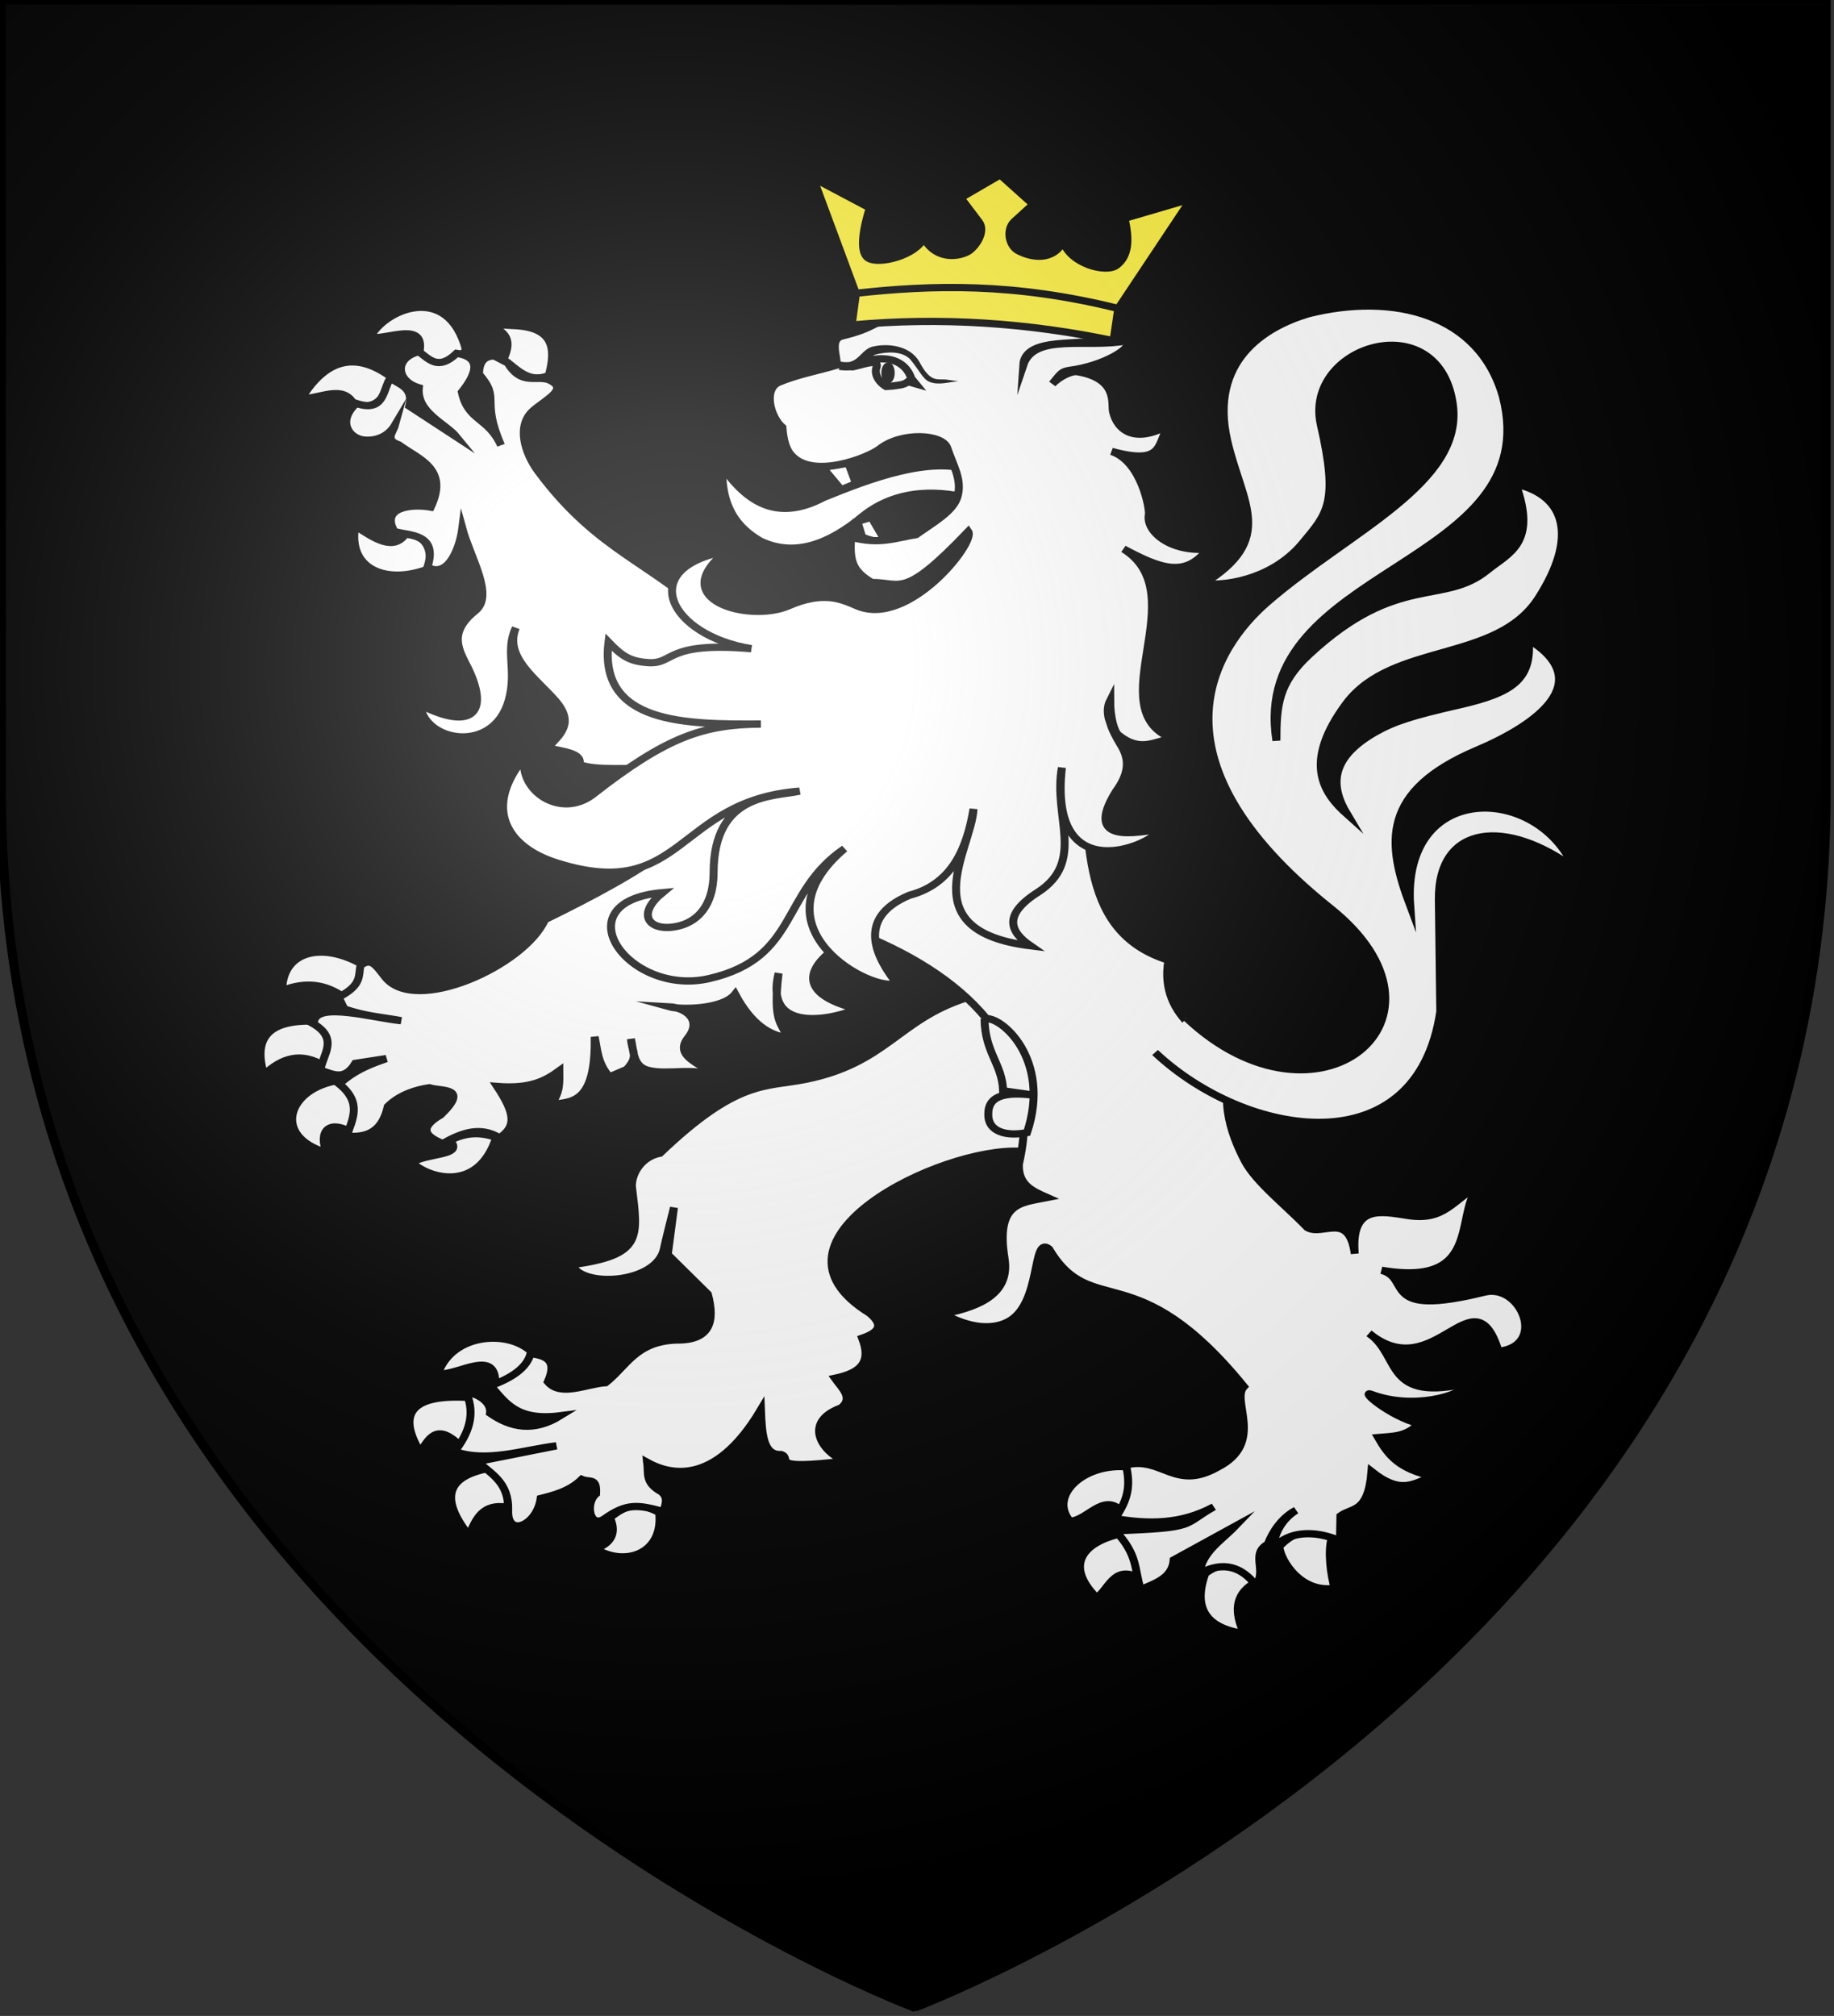 <?xml version="1.0" encoding="UTF-8" standalone="no"?>
<!-- Generator: Adobe Illustrator 19.2.0, SVG Export Plug-In . SVG Version: 6.00 Build 0)  -->

<svg
   xmlns:dc="http://purl.org/dc/elements/1.1/"
   xmlns:cc="http://creativecommons.org/ns#"
   xmlns:rdf="http://www.w3.org/1999/02/22-rdf-syntax-ns#"
   xmlns:svg="http://www.w3.org/2000/svg"
   xmlns="http://www.w3.org/2000/svg"
   xmlns:sodipodi="http://sodipodi.sourceforge.net/DTD/sodipodi-0.dtd"
   xmlns:inkscape="http://www.inkscape.org/namespaces/inkscape"
   version="1.1"
   id="svg2"
   x="0px"
   y="0px"
   viewBox="0 0 600 659.5"
   style="enable-background:new 0 0 600 659.5;"
   xml:space="preserve"
   sodipodi:docname="Arms of John Segrave, 2nd Baron Segrave (d.1325).svg"
   inkscape:version="0.92.2 (5c3e80d, 2017-08-06)"><rect x="0" y="0" width="600" height="659.5" fill="#333333" stroke="none"/><defs
     id="defs26"><radialGradient
       id="path2875_1_-1"
       cx="-644.661"
       cy="1092.556"
       r="299.822"
       gradientTransform="matrix(1.353,0,0,-1.349,1093.325,1691.997)"
       gradientUnits="userSpaceOnUse"><stop
         offset="0"
         style="stop-color:#FFFFFF;stop-opacity:0.314"
         id="stop7235" /><stop
         offset="0.19"
         style="stop-color:#FFFFFF;stop-opacity:0.251"
         id="stop7237" /><stop
         offset="0.6"
         style="stop-color:#6B6B6B;stop-opacity:0.126"
         id="stop7239" /><stop
         offset="1"
         style="stop-color:#000000;stop-opacity:0.126"
         id="stop7241" /></radialGradient></defs><sodipodi:namedview
     pagecolor="#ffffff"
     bordercolor="#666666"
     borderopacity="1"
     objecttolerance="10"
     gridtolerance="10"
     guidetolerance="10"
     inkscape:pageopacity="0"
     inkscape:pageshadow="2"
     inkscape:window-width="1280"
     inkscape:window-height="961"
     id="namedview24"
     showgrid="false"
     inkscape:snap-bbox="true"
     inkscape:zoom="1.1584534"
     inkscape:cx="298.83026"
     inkscape:cy="329.75001"
     inkscape:window-x="-8"
     inkscape:window-y="-8"
     inkscape:window-maximized="1"
     inkscape:current-layer="g5157_7_" /><style
     type="text/css"
     id="style2">
	.st0{fill:#2B5DF2;}
	.st1{fill:#FCEF3C;stroke:#000000;stroke-width:3;stroke-miterlimit:10;}
	.st2{fill:url(#path2875_1_);stroke:#000000;stroke-width:3;stroke-miterlimit:10;}
</style><desc
     id="desc4">SVG coat of arms</desc><g
     id="g5157_7_"
     style="display:inline"
     sodipodi:insensitive="true"><path
       id="path5159_7_"
       class="st0"
       d="M 300,1.5 H 1.5 v 258.6 c 0,285.5 298.5,397.8 298.5,397.8 0,0 298.5,-112.3 298.5,-397.8 0,-217.6 0,-253.7 0,-258.6 z"
       inkscape:connector-curvature="0"
       style="display:inline;fill:#000000;fill-opacity:1"
       sodipodi:insensitive="true" /></g><radialGradient
     id="path2875_1_"
     cx="-591.911"
     cy="1045.096"
     r="299.822"
     gradientTransform="matrix(1.353 0 0 -1.349 1023.016 1629.37)"
     gradientUnits="userSpaceOnUse"><stop
       offset="0"
       style="stop-color:#FFFFFF;stop-opacity:0.314"
       id="stop13" /><stop
       offset="0.19"
       style="stop-color:#FFFFFF;stop-opacity:0.251"
       id="stop15" /><stop
       offset="0.6"
       style="stop-color:#6B6B6B;stop-opacity:0.126"
       id="stop17" /><stop
       offset="1"
       style="stop-color:#000000;stop-opacity:0.126"
       id="stop19" /></radialGradient><g
     transform="matrix(1.563,0,0,1.425,-164.165,-128.216)"
     id="g5845"
     sodipodi:insensitive="true"><path
       id="path278"
       class="st3"
       d="m 256.2,197.1 c -0.1,6.6 1.2,12.8 8,17.1 7.1,3.7 14.3,0.8 21.5,-5.8 7.7,-6.7 16.9,-5.6 22.7,-3.9 1,-3.1 -0.2,-4.4 0,-6.5 -8.7,-3.4 -21.4,1.9 -31,6.2 -9.7,5.6 -16,1.1 -21.2,-7.1"
       inkscape:connector-curvature="0"
       style="fill:#ffffff;fill-opacity:1;stroke:#000000;stroke-width:1.667"
       sodipodi:insensitive="true" /><path
       id="path286"
       class="st3"
       d="m 216.8,400.9 c -4.5,-5.8 -17.1,-5.2 -20.1,4.5 4.3,0.4 12.3,-6.1 12,2.4 5.2,-0.3 6.7,-3 8.1,-6.9"
       inkscape:connector-curvature="0"
       style="fill:#ffffff;fill-opacity:1;stroke:#000000;stroke-width:1.667"
       sodipodi:insensitive="true" /><path
       id="path294"
       class="st3"
       d="m 201.5,422 c -4.7,-5.1 -6.4,-2.5 -8.5,1.4 -5.2,-9.4 -1.3,-13.4 10.3,-12.6 1.4,3 0.6,7.8 -1.8,11.2"
       inkscape:connector-curvature="0"
       style="fill:#ffffff;fill-opacity:1;stroke:#000000;stroke-width:1.667"
       sodipodi:insensitive="true" /><path
       id="path302"
       class="st3"
       d="m 207.2,427.1 c -8.3,1.8 -10.4,6.5 -4,15.4 1.4,-3.7 2.8,-7.4 7.9,-6.5 0.9,-3 -0.5,-6.1 -3.9,-8.9"
       inkscape:connector-curvature="0"
       style="fill:#ffffff;fill-opacity:1;stroke:#000000;stroke-width:1.667"
       sodipodi:insensitive="true" /><path
       id="path310"
       class="st3"
       d="m 232.7,438.4 c 1.6,3.8 -0.1,6.1 -3.1,7.1 6.2,4.3 14.4,1.2 13.4,-8.3 -4.5,-2.6 -7,-1.7 -10.3,1.2"
       inkscape:connector-curvature="0"
       style="fill:#ffffff;fill-opacity:1;stroke:#000000;stroke-width:1.667"
       sodipodi:insensitive="true" /><path
       id="path318"
       class="st4"
       d="m 307.2,319.1 c -14.2,5 -16.7,15 -33.7,18.7 -8.2,1.8 -14.1,-0.1 -30.3,16.9 -4.1,0.9 -6,4.9 -5.9,7.7 1.3,11.8 2.2,15.7 -12.5,17.9 1.8,5.4 17.6,4.5 19.2,-3.6 0.2,-1.3 2.1,-9.5 2.1,-9.5 l -1.3,10.8 8.4,9.1 c 1.5,6.2 0.5,10.6 -6.5,10.5 -8.6,0.3 -10.5,6 -14.9,9.8 -4.1,0.3 -9.4,3.3 -12.1,-0.2 2.2,-5.4 -0.9,-6 -3.6,-6.5 -0.8,3.3 -3.9,5.6 -8.4,7.4 3.1,3.8 5.4,8.2 14.6,6.9 -5.6,3.8 -10.4,2.7 -14.7,-0.6 0.4,-3.2 -4.1,-5.1 -4.9,-4.5 1.9,5 0.3,9.3 -2.5,13.3 6.7,2.6 14.1,-0.3 21.3,-1.3 l -16.5,3.6 c 2.8,2.9 6.6,4.7 6.4,11.3 -0.2,6.2 6,3.4 6.8,-2.8 2.5,-0.7 6,-1.6 8.6,-4.4 1.7,0.8 3.2,-0.5 3,3.3 -2.3,2.1 -1.4,8 1.7,5.8 4.7,-3.7 7.1,-3.3 12.4,-1.7 0.3,-1.4 1.2,-3.2 -0.5,-4.6 -3.4,-2.1 -2.6,-4.1 -2.9,-6.7 4.3,2.6 14,6 23.8,-12.1 0.2,5.7 0.5,10.5 4.2,10.3 2.6,0.9 -3.3,3.7 13.5,1.5 -4.7,-1.8 -9.2,-8.9 -0.9,-12.2 2.6,-2.3 0.2,-4.5 -1.3,-6.8 5.6,-1.3 7.6,-3.8 5.7,-9.2 3.7,-1.4 4.5,-3.1 1.5,-5.8 -24.8,-16.8 15.1,-38.2 31.7,-37.1 l 14,-8.2 -9,-28 z"
       inkscape:connector-curvature="0"
       style="fill:#ffffff;stroke:#000000;stroke-width:1.667;stroke-miterlimit:10"
       sodipodi:insensitive="true" /><path
       id="path326"
       class="st3"
       d="m 194.9,220.5 c -8.7,3.8 -17.2,0.4 -15.5,-9.8 4.1,3 8,5.8 10.5,1.9 3.6,0.2 5.7,2.3 5,7.9"
       inkscape:connector-curvature="0"
       style="fill:#ffffff;fill-opacity:1;stroke:#000000;stroke-width:1.667"
       sodipodi:insensitive="true" /><path
       id="path334"
       class="st3"
       d="m 179.1,182.8 c -2.2,-4.7 -7.2,-1.2 -11,-1.3 5.2,-9.3 11.5,-10.9 18.9,-4.9 -1.3,3.8 -2.5,7.8 -7.9,6.2"
       inkscape:connector-curvature="0"
       style="fill:#ffffff;fill-opacity:1;stroke:#000000;stroke-width:1.667"
       sodipodi:insensitive="true" /><path
       id="path342"
       class="st3"
       d="m 182.5,167.5 c 4,0.4 11.7,-3.9 10.3,3.5 3.1,3.5 6.4,3 9.8,-0.6 -3.8,-16 -17.4,-9.2 -20.1,-2.9"
       inkscape:connector-curvature="0"
       style="fill:#ffffff;fill-opacity:1;stroke:#000000;stroke-width:1.667"
       sodipodi:insensitive="true" /><path
       id="path350"
       class="st3"
       d="m 210.4,172.5 c 2.2,-5.1 -0.1,-6.4 -3.1,-8.1 l 5,0.3 c 8.8,0.3 9.1,5.4 7.6,11.5 -4.4,1.9 -6.7,-1.6 -9.5,-3.7"
       inkscape:connector-curvature="0"
       style="fill:#ffffff;fill-opacity:1;stroke:#000000;stroke-width:1.667"
       sodipodi:insensitive="true" /><path
       id="path358"
       class="st3"
       d="m 177,318.9 c -3.7,-2.9 -7.9,-3.7 -12.9,-1.5 0,-9.2 8.6,-11.5 17.4,-5.6 -0.9,3 -1.9,5.8 -4.5,7.1"
       inkscape:connector-curvature="0"
       style="fill:#ffffff;fill-opacity:1;stroke:#000000;stroke-width:1.667"
       sodipodi:insensitive="true" /><path
       id="path366"
       class="st3"
       d="m 160.3,336.7 c -2.2,-7.9 0.3,-12.7 10.7,-12.3 1.9,2.4 4.6,4.1 1.9,10.3 -4.9,-3.3 -8.9,-1.8 -12.6,2"
       inkscape:connector-curvature="0"
       style="fill:#ffffff;fill-opacity:1;stroke:#000000;stroke-width:1.667"
       sodipodi:insensitive="true" /><path
       id="path374"
       class="st3"
       d="m 176,338 c 3.1,4 5.2,8 2.7,12 -5.1,-3.2 -7,0 -5.3,4.6 -11.6,-3.7 -8.1,-14.9 2.6,-16.6"
       inkscape:connector-curvature="0"
       style="fill:#ffffff;fill-opacity:1;stroke:#000000;stroke-width:1.667"
       sodipodi:insensitive="true" /><path
       id="path382"
       class="st3"
       d="m 199.2,351.8 c 3.5,-2 6.6,-1.9 9.7,-0.7 -3.8,12.9 -14.3,9.3 -17.6,5.8 2.8,-2.3 11.1,-1.5 7.9,-5.1"
       inkscape:connector-curvature="0"
       style="fill:#ffffff;fill-opacity:1;stroke:#000000;stroke-width:1.667"
       sodipodi:insensitive="true" /><path
       id="path390"
       class="st3"
       d="m 341.5,426.8 c 2.3,3.9 0.6,7 -1.8,10 -3.8,-4.1 -7.1,2.3 -10.7,2.4 -4.6,-5.9 3.1,-13.7 12.5,-12.4"
       inkscape:connector-curvature="0"
       style="fill:#ffffff;fill-opacity:1;stroke:#000000;stroke-width:1.667"
       sodipodi:insensitive="true" /><path
       id="path398"
       class="st3"
       d="m 343.6,452.4 c 0.6,-3 0.8,-6 -4.4,-10.2 -7.2,1.9 -11.5,6.9 -4.7,14.5 2.4,-1.2 3.6,-7.9 9.1,-4.3"
       inkscape:connector-curvature="0"
       style="fill:#ffffff;fill-opacity:1;stroke:#000000;stroke-width:1.667"
       sodipodi:insensitive="true" /><path
       id="path406"
       class="st3"
       d="m 357.3,451.2 c 5,-4.1 9.2,-1.2 10,2.4 -3.8,2.6 -3.9,6.5 -1.9,11.4 -10.9,-1.7 -9.5,-9.4 -8.1,-13.8"
       inkscape:connector-curvature="0"
       style="fill:#ffffff;fill-opacity:1;stroke:#000000;stroke-width:1.667"
       sodipodi:insensitive="true" /><path
       id="path414"
       class="st3"
       d="m 383.8,442.9 c -0.9,3.3 -0.2,8.8 0.6,11.7 -7,1.2 -11.3,-6.2 -11.6,-9.6 2.9,-3.2 5.5,-4.4 11,-2.1"
       inkscape:connector-curvature="0"
       style="fill:#ffffff;fill-opacity:1;stroke:#000000;stroke-width:1.667"
       sodipodi:insensitive="true" /><path
       id="path422"
       class="st4"
       d="m 192.7,170.7 c -5.3,1.5 -4.7,6.8 0,8.3 -0.5,5.7 5.6,8.2 7.9,11.3 l -9.9,-7.1 c 0.9,-4.2 -1.9,-4.9 -4,-6.4 -1.6,2.8 -1.2,7.9 -7.1,5.8 -4,4 -1.6,8 1.6,8.4 2.8,0.3 5.2,-1 6.5,-3.4 -0.4,1.6 -2.2,3.4 0.8,4.5 4.2,3.4 10.5,5.4 6.7,14.3 -4,-0.8 -10.6,0 -7.6,5.6 3.1,1 9.2,0.4 6.9,8.2 4.4,2.7 6.8,-4.6 7.3,-8.9 1.7,6.8 6.7,15.4 2.7,18.9 -5.9,5.2 -3.3,9.2 -1.4,13.4 4.4,10.2 0.5,14.1 -10.1,8.2 0.8,8.5 15.3,11.4 18.5,-1 1.8,-7 -0.8,-11.3 1.5,-16.7 -2.5,6.7 4.2,11.6 8.4,16.9 3.8,5 1,7.5 -1.8,10.7 3.3,0.8 7.5,1.2 6.7,3.8 3.7,1.6 11.5,0.5 15.2,1.1 l 3,18.5 c -5.9,5.1 -15.7,10.8 -25.4,16 -4.2,10.5 -27.3,22 -33.5,13.1 -2,-2.8 -2.9,-4.4 -5.1,-2.6 -0.5,2.3 0.4,4.5 -4.6,7.3 l 1.2,2.7 c 4.4,1.7 8,1.9 11.9,2.7 -5.7,-0.6 -17.3,-4.3 -18.2,0 l -0.5,0.5 c 5.9,3.6 2.2,7.3 1.8,10.9 2.4,0.7 4.9,2.7 7.3,-1.6 l 6.5,-1.1 c -6.2,2.3 -7.8,4 -9.9,5.8 4.9,4.3 2.8,8.1 1.6,12 4.3,0.4 7.4,-1 8.6,-6.8 2.6,-2.8 6.1,-3.9 8.7,-4.3 2.7,0.9 8.4,-0.2 2.4,6.2 -4.7,3 -3.3,5 0.4,6.6 4,-2.5 7.9,-4 11.9,-1.3 3.5,-2.6 3.3,-5.5 -0.5,-11.8 7,0.6 10.1,-1.3 13,-3.6 0,2.5 0.3,4.9 -1.8,7.8 4,-0.8 9.5,0.4 9.2,-15.6 0.6,3.1 0.6,6.1 3.1,9.2 l 3.6,-1.7 c 2.6,-3.1 1.1,-3.9 0.9,-7 0.6,2.9 0.4,6.3 3.6,7.2 4.2,1.2 9.8,-0.9 14.1,1.5 -2,-2.8 -9,-4.4 -5.8,-8.9 3.1,-4.2 -0.5,-7 -3.9,-7.2 2.3,0.7 11.2,0.7 13.8,-2.9 3.5,7.2 7.4,9.5 10.9,10 -1,-3.5 -3.1,-3.1 -1.8,-14.8 -3.6,16.2 16.3,8.9 16.1,8.1 -14.8,-4.2 -8.7,-12.1 1,-17.1 23.9,10.5 38.5,28 33.2,52.8 -0.2,4.8 2.8,6.2 5.9,7.7 -5.5,1.2 -10.8,1.1 -8.9,14 1.1,7.6 -4.4,10.9 -12.8,12.7 2.9,1.8 8.6,4.5 13.4,1.9 7.3,-4 5,-20 8.7,-16.8 9,16.5 18.1,1 40.8,31.6 -2.8,3.2 4.5,12.9 -5.5,18.5 -9,5.6 -11.6,-2.6 -19.2,-0.5 1,4.7 0.5,7.9 -2.3,12.3 6.9,1.3 13.8,1.4 20.7,-2.7 -6.8,4.2 -3.3,4.8 -20.6,5.5 4.8,5.7 3.9,8.7 5.3,13.5 3.2,-1.5 6.6,-2.7 6.9,-6.8 l 12.8,-7.7 c -2.9,3.3 -6.9,5.9 -7.4,10.8 5.1,-3 8.9,-1.4 11.8,2.7 2.4,-3.4 -1.2,-7.2 2.5,-9.4 0.9,-2.7 2.9,-6.1 5.9,-7.8 -3.5,2.4 -5,6.6 -4.5,9.2 -0.4,-1.3 4.7,-6.4 13.7,-2.2 l 0.1,-5.7 c 2.5,-2 5.8,-0.6 6.5,-10.2 6.2,5.4 8.8,2.8 12.9,1.1 -7.2,-1.7 -9.4,-4.9 -11.5,-8.9 3.2,-0.3 6,-0.2 8.5,-3.2 -6.2,-1.8 -12.5,-7.8 -9.9,-6.7 8.5,3.5 18.6,0.6 20.7,-2.7 -18.2,4.8 -14.4,-6.1 -21.2,-11.3 13.8,12.3 21.9,-14.4 27.1,4.1 10.2,-1.2 4.7,-15.6 -2.9,-13.6 -22.1,6 -15.2,-3.2 -21.6,-5 22.5,4.2 14.4,-15.2 21.3,-20.1 -6.6,3.9 -7.9,8.9 -15.9,7.5 -5.4,-0.9 -11.9,-2.6 -11,8.8 -1.2,-9.8 -6.7,-4 -9.9,-6 -4.8,-5.4 -10.8,-10.5 -13.1,-15.3 -3.2,-6.7 -5.8,-15.4 -1.5,-23.9 -4.6,-3 -16.7,-8.5 -14.5,-22.2 -19.9,-6.8 -16,-30.6 -18.4,-50.1 l -76.4,-27.2 c -12.9,-14.1 -24.3,-16 -37.1,-34.9 -2.9,-4.3 -4.6,-10.6 -1,-14 3,-2.8 7.5,-5 3.1,-7.1 -2.8,-0.9 -5.7,1.3 -8.5,-3.8 l -2.8,-1.6 c -2.1,0 -3.2,1.3 -3.2,4.2 4.6,5.8 0.3,5.5 4.6,16.3 -2.7,-6.5 -6.9,-5.5 -8.2,-12.2 2.7,-3.7 4.6,-8 -1.1,-8.9 -3.8,4 -5.7,1.4 -7.9,-0.4"
       inkscape:connector-curvature="0"
       style="fill:#ffffff;stroke:#000000;stroke-width:1.667;stroke-miterlimit:10"
       sodipodi:insensitive="true" /><path
       id="path430"
       class="st4"
       d="m 353.4,323.7 c 27.5,28.4 59,0.1 30.1,-25.2 -39.6,-34.7 -24,-60 -13.3,-70.2 17.2,-16.4 41.4,-27.4 38.9,-45.7 -3.1,-22.8 -31.3,-13.2 -27.6,4.9 3.7,17.8 1.4,20.3 -3.6,26.9 -5.8,7.9 -15.1,10.2 -21,9.6 15.3,-10.3 8,-18.5 5,-32.9 -3.8,-18.3 7.8,-26.1 17,-29.1 17.8,-4.9 35.8,0 40.7,19 9.3,39.6 -53.2,38.6 -47.4,79 0,-8.2 0.4,-13.2 6.9,-19.8 18.5,-18.8 28,-11.1 37.2,-19.3 4.5,-4 10.5,-6.1 6,-19.8 10.5,2.6 13,12.2 4.7,26.3 -8.8,14.8 -30.4,10 -40.1,24 -9.4,13.8 -4.7,20.8 0.1,25.5 -3.5,-6.4 -3.7,-12.8 5.8,-18.8 4,-2.5 7.7,-3.8 17.7,-6.3 11.2,-2.8 15.2,-5.9 14.5,-15 14.3,9.7 1.7,19.6 -10.8,25.4 -20.2,9.4 -18.9,21.4 -14,35.7 -1.8,-28.6 26.7,-28 34.3,-8.6 C 420.6,278 406,279 406.2,296.6 l 0.3,25.6 c -4.8,35.6 -40.6,29.1 -59.7,9.4"
       inkscape:connector-curvature="0"
       style="fill:#ffffff;stroke:#000000;stroke-width:1.667;stroke-miterlimit:10"
       sodipodi:insensitive="true" /><path
       id="path434"
       class="st4"
       d="m 311.1,323.9 c 0.1,7.8 3.7,10.3 3.9,16.5 l 7.1,1.1 c -5.8,-0.9 -10.2,-0.4 -10.2,4.1 -0.2,4.3 3.9,5.3 8.1,4.4 5.2,-17 -5.7,-27.1 -8.9,-26.1"
       inkscape:connector-curvature="0"
       style="fill:#ffffff;stroke:#000000;stroke-width:1.667;stroke-miterlimit:10"
       sodipodi:insensitive="true" /><path
       id="path458"
       class="st4"
       d="m 290.4,214.3 -3,-5.6 -2.9,1 1,3.6 c 2.8,1.2 2.7,0.7 4.9,1"
       inkscape:connector-curvature="0"
       style="fill:#ffffff;stroke:#000000;stroke-width:1.667;stroke-miterlimit:10"
       sodipodi:insensitive="true" /><path
       id="path466"
       class="st4"
       d="m 277.2,197.3 5.4,-1 1.6,4.7 -3.1,1.4 z"
       inkscape:connector-curvature="0"
       style="fill:#ffffff;stroke:#000000;stroke-width:1.667;stroke-miterlimit:10"
       sodipodi:insensitive="true" /><path
       id="path474"
       class="st4"
       d="m 345.5,208.1 c 0.2,-1.2 -1.5,-12.2 -7.8,-14.5 11.6,3.5 9.3,-2.3 12.2,-6.2 -7.2,4.6 -11,1.4 -11.9,-2.9 -0.4,-1.7 1.2,-7.6 -7.5,-9.2 -1.2,-0.2 -3.7,1.1 -5.2,2.8 1.8,-2.4 1.9,-2.8 3.6,-3.1 7.2,-1 13.6,-5.3 12,-6.8 -8.2,1.8 -19.4,-1.9 -21.7,5.6 0.4,-6.8 12.5,-4.1 16.3,-6.1 -3.5,-4.9 -19.7,-6 -27.9,-7.5 -6.1,-0.7 -11.7,0.4 -14,1.3 -4.8,2 -5.7,3.9 -12.3,5.6 -2.6,0.7 -1.1,4.5 -1.1,6.7 -4,1.3 -8.1,2.1 -12.1,3.9 -3.4,1.6 -1.8,8.1 0.7,10.4 0.2,3 0.8,5.1 1.8,6.3 4.5,5.8 16.3,0.6 18.6,-1.4 4.5,-3.9 13.1,-3.4 14.1,-0.2 1.2,4 3.1,7.1 2.2,11 -0.8,3.5 -5,6 -8.7,8.9 -4.1,0.7 -7.7,2.4 -13.6,0.6 -0.4,5.5 0.3,7.8 4.3,10.4 6.3,0 6.6,3.9 20.2,-11.7 1.6,2.5 -12.5,22 -23.2,17.1 -3.2,-1.5 -7,-3.6 -14.5,0 -8.1,3.8 -25.9,-1.4 -12.9,-12.6 -19.2,3.8 -11.9,19.4 5.2,22.4 -18.2,-1.7 -16,3.6 -21.6,3.2 -3.8,-0.3 -5.4,-1.4 -8.3,-4.7 -2.1,18.8 16.2,18.9 31.9,18.8 -11.9,0.1 -19.6,2.8 -35.1,16.1 -6.8,5.8 -15.6,-0.8 -14.4,-8.4 -8.6,11.4 -4,20.6 7.1,24.3 26.2,8.9 24.6,-14.4 50.5,-16.6 -5.4,1.3 -18,0.4 -18,18.7 0,7.6 -3.5,12.2 -9.4,12.6 -4.4,0.2 -6.5,-3.3 -1.3,-8 -21.4,2.1 -7.1,24.1 9.9,19.7 18.7,-4.8 14.7,-19.7 28.2,-29.8 -19.7,18.3 6.1,33.3 10.9,30.9 -3.7,-5.2 -9.1,-14.8 2.7,-20.2 9,-2.6 12,-10.8 13.4,-19.8 -0.4,9.3 -13.3,28 11.9,31.4 -4.1,-3.1 -6,-7 1.6,-12.3 10,-7.1 3.1,-17.4 5,-28.6 -2.9,28.5 19.4,17.6 20.4,14.2 -4.4,0.5 -16.1,3.7 -9.1,-8.7 3.1,-4.6 2.6,-7.7 1.2,-10.4 -0.5,-0.9 -1.4,-2.5 -2.1,-4.4 l -0.6,-2 c -0.3,-1.4 -0.3,-2.8 0.3,-4.1 0,4 0.9,7.2 1.7,7.9 4.6,4.1 7.6,1.5 11.3,0.8 -15.4,-6.7 4.9,-33.2 -10.2,-43.5 7.4,4.3 12.9,6.9 17.6,0 -7.7,0.8 -13,-4 -12.3,-7.9"
       inkscape:connector-curvature="0"
       style="fill:#ffffff;stroke:#000000;stroke-width:1.667;stroke-miterlimit:10"
       sodipodi:insensitive="true" /><path
       id="path482"
       class="st4"
       d="m 283.2,174.2 c 4.5,-2.6 10.8,-3.1 12.6,2.7 l 0.9,1.2 -1.6,-0.5 c -0.9,0.8 -2.1,0.8 -3.3,1 l -1.3,0.1 c -1.7,-1.1 -2.5,-3 -2,-4.4 0.7,-2.4 -4,-0.1 -5.3,-0.1"
       inkscape:connector-curvature="0"
       style="fill:#ffffff;stroke:#000000;stroke-width:1.667;stroke-miterlimit:10"
       sodipodi:insensitive="true" /><path
       id="path490"
       d="m 287.5,169.6 c -2.1,0.8 -2.5,2.9 -4.7,3.5 -1,0.1 -1.8,-0.1 -1.8,-0.1 l -0.4,1.9 c 0,0 1.1,0.2 2.4,0.1 2.6,0 3.2,-2.5 5.2,-3.6 2.4,-0.7 5.5,-0.9 7.3,1 1.9,2.5 2.7,4.6 4,5.2 1.9,0.9 4,0.1 6.1,-0.1 l -2,-0.3 c -2.2,-0.5 -3.6,1.1 -6.1,-4.1 -2,-3.9 -6.8,-4.4 -10,-3.5"
       inkscape:connector-curvature="0"
       sodipodi:insensitive="true" /><path
       id="path494"
       d="m 292.3,175.6 c 0,1.4 -0.6,2.4 -1.4,2.4 -0.8,0 -1.4,-1.1 -1.4,-2.4 0,-1.4 0.6,-2.4 1.4,-2.4 0.8,-0.1 1.4,1 1.4,2.4"
       inkscape:connector-curvature="0"
       sodipodi:insensitive="true" /><path
       id="path498"
       class="st5"
       d="m 339.1,160.8 15.3,-25.2 -14,4.5 c 1,4.6 1,8.6 -1.7,10.8 -2.2,1.8 -9.7,-0.4 -11.1,-5.5 -2.3,4.7 -6.8,3.6 -9.3,2.2 -2.1,-1.1 -2.7,-4.9 -1,-6.7 l 4,-4 -6.9,-6.8 -8.3,5.3 3.8,5.5 c 1.5,2.1 -0.5,5.5 -2.1,6.7 -1.7,1.2 -6.7,2.4 -9.4,-3 -1.7,4 -9.2,6.1 -11.5,4.7 -2.9,-1.7 0.2,-11.6 0.2,-11.6 l -11.9,-6.9 9,26.6"
       inkscape:connector-curvature="0"
       style="fill:#fcef3c;stroke:#000000;stroke-width:1.667;stroke-linecap:round"
       sodipodi:insensitive="true" /><path
       id="path502"
       class="st5"
       d="m 284.2,157.3 -0.9,7.3 c 18.6,-1.9 36.9,-0.5 54.8,3.6 l 1,-7.4 c -22,-6 -39,-5.4 -54.9,-3.5"
       inkscape:connector-curvature="0"
       style="fill:#fcef3c;stroke:#000000;stroke-width:1.667;stroke-linecap:round"
       sodipodi:insensitive="true" /></g><path
     id="path2875_3_"
     class="st11"
     d="m 298.829,656.482 c 0,0 298.6,-112.3 298.6,-397.8 V 0.082 H 0.429 V 258.682 c 0,285.5 298.4,397.8 298.4,397.8 z"
     inkscape:connector-curvature="0"
     style="display:inline;fill:url(#path2875_1_-1);stroke:#000000;stroke-width:3;stroke-miterlimit:10"
     sodipodi:insensitive="true" /></svg>